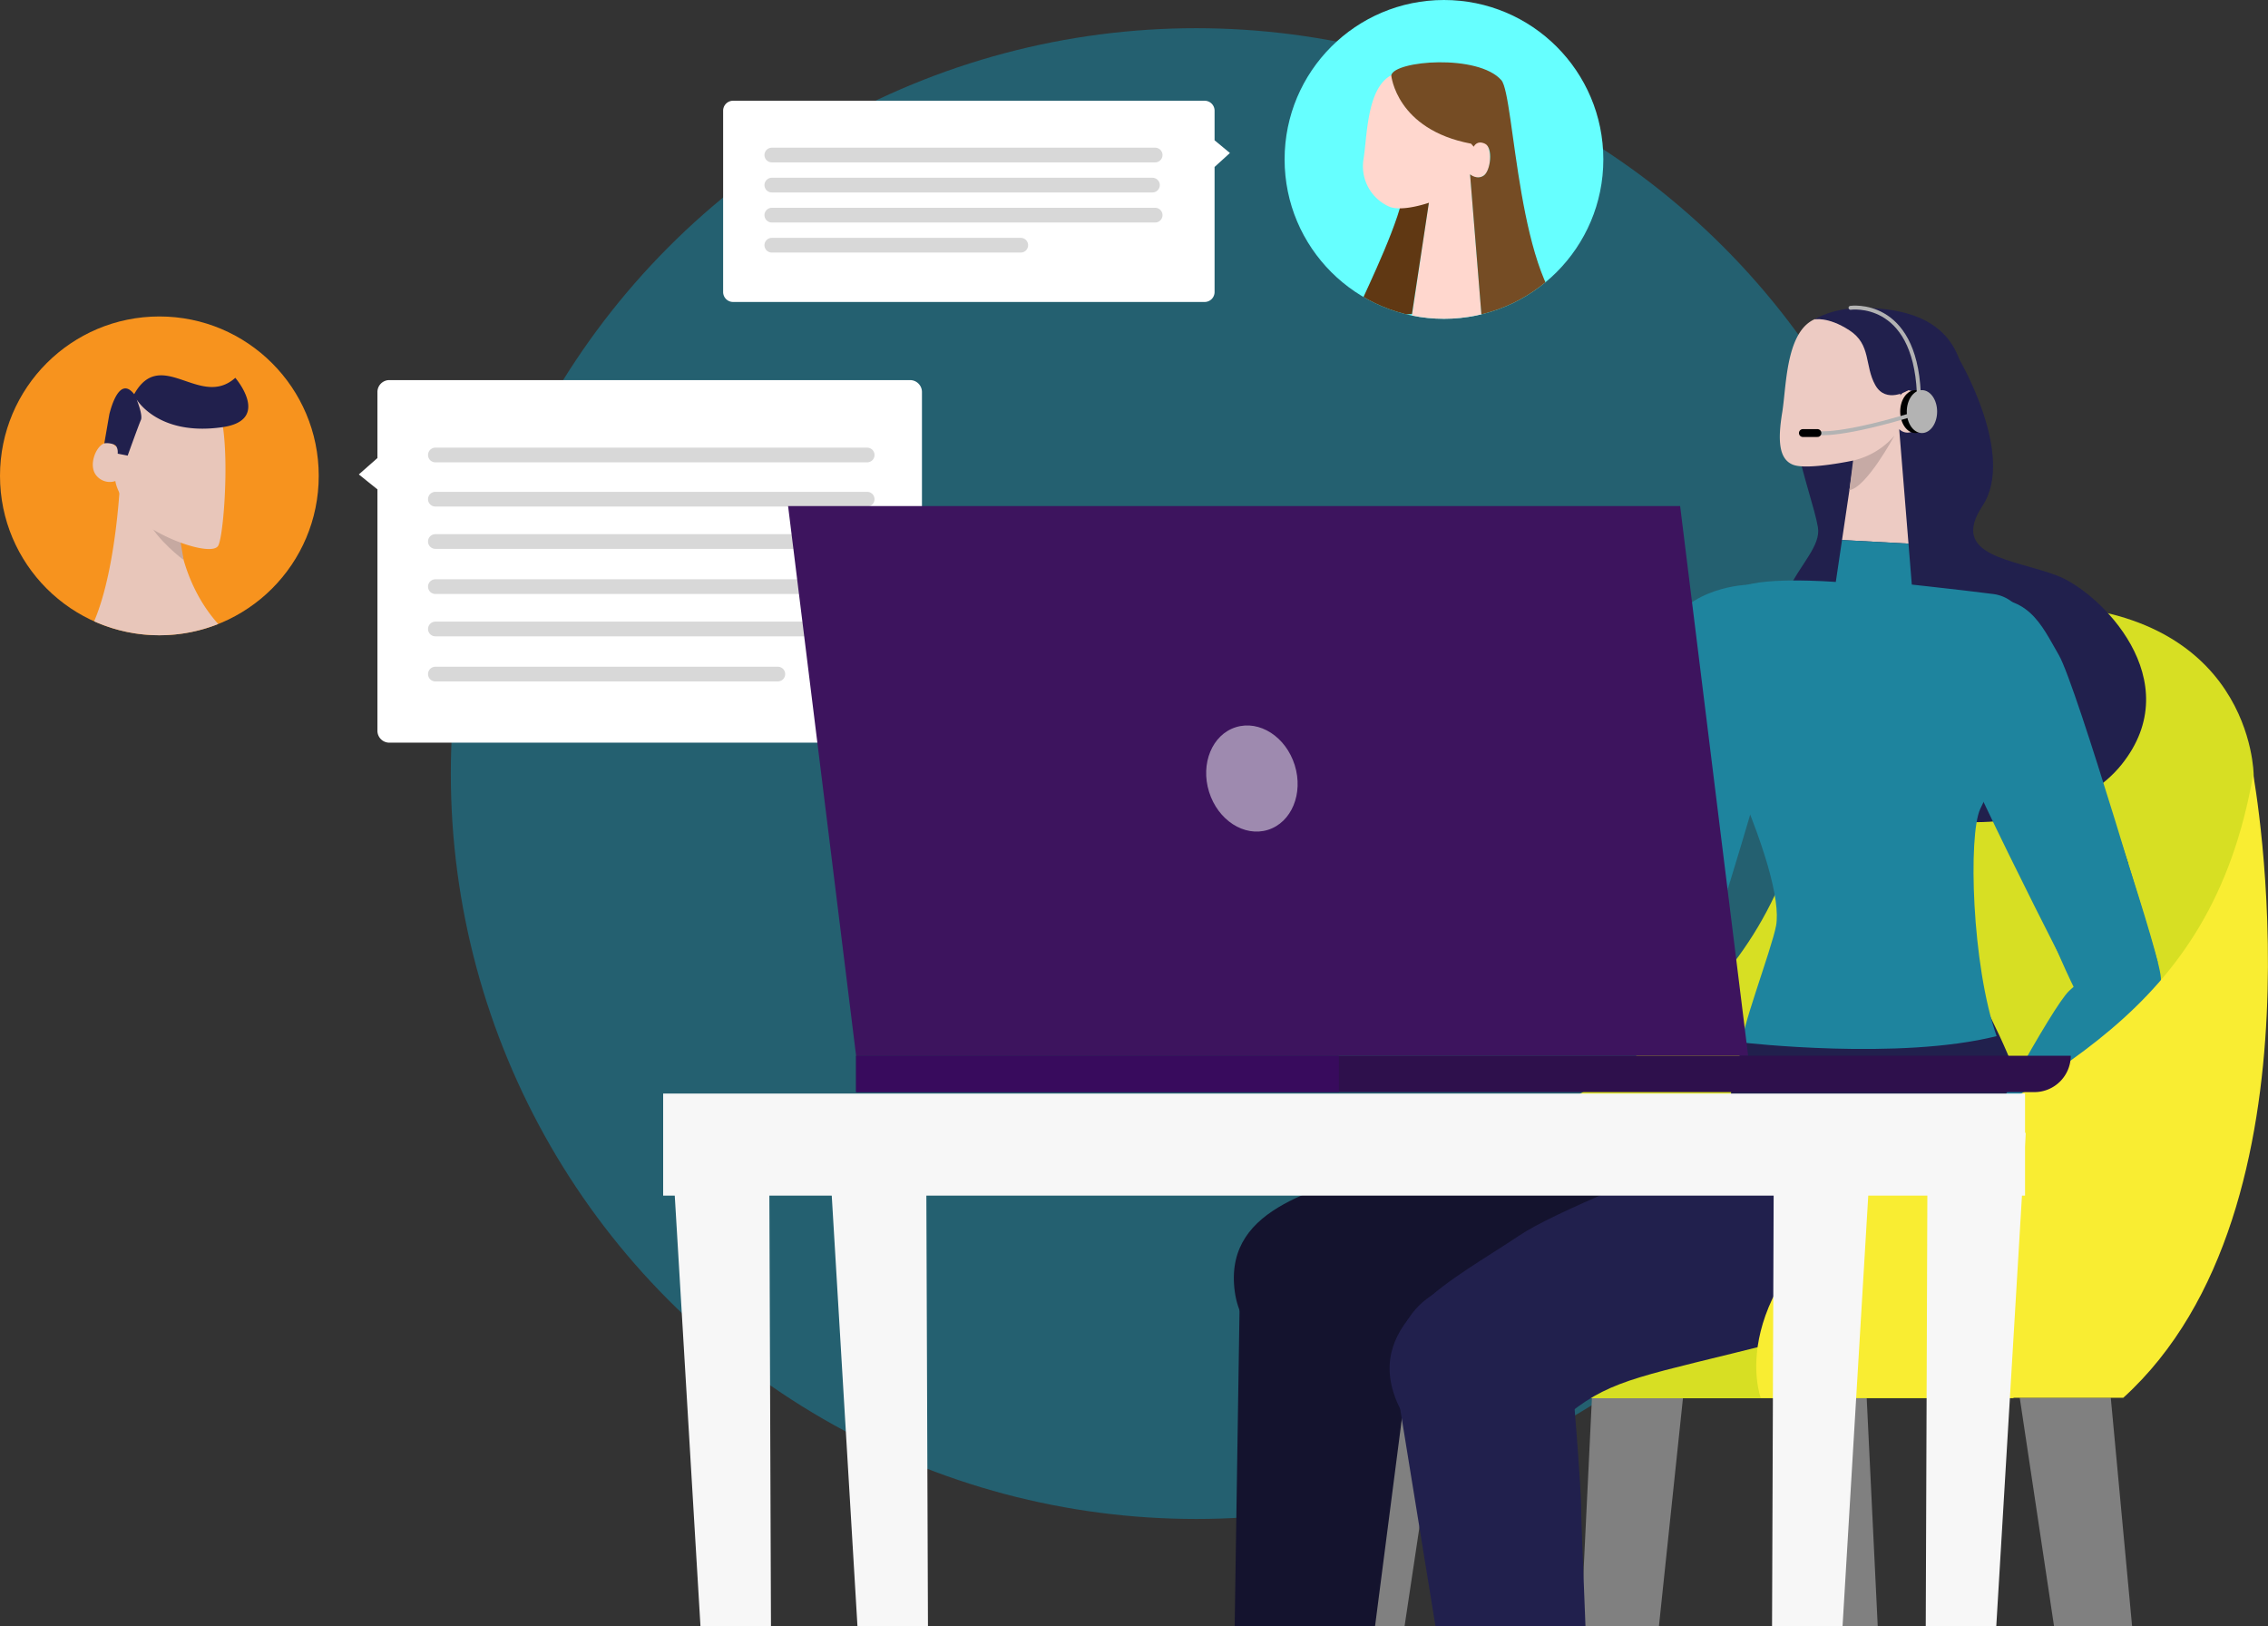 <svg xmlns="http://www.w3.org/2000/svg" xmlns:xlink="http://www.w3.org/1999/xlink" viewBox="0 0 925.03 663.06"><rect x="0" y="0" width="925.03" height="663.06" fill="#333333" stroke="none"/><defs><style>.cls-1{fill:#6ff;}.cls-2{fill:#00c8ff;opacity:0.3;}.cls-27,.cls-3{fill:#fff;}.cls-19,.cls-21,.cls-22,.cls-4{fill:none;}.cls-4{stroke:#d8d8d8;stroke-width:6px;}.cls-21,.cls-22,.cls-4{stroke-linecap:round;stroke-linejoin:round;}.cls-5{fill:#f7931e;}.cls-6{fill:#e8c6ba;}.cls-7{fill:#c6a9a1;}.cls-8{fill:#21204d;}.cls-9{clip-path:url(#clip-path);}.cls-10{fill:#ffd7ce;}.cls-11{fill:#603813;}.cls-12{fill:#754c24;}.cls-13{fill:gray;}.cls-14{fill:#d7df23;}.cls-15{fill:#edcbc3;}.cls-16{fill:#14132e;}.cls-17{fill:#1e849e;}.cls-18{fill:#c6aaa5;}.cls-19{stroke:#65a2e3;stroke-miterlimit:10;stroke-width:0.55px;}.cls-20{fill:#b3b3b3;}.cls-21{stroke:#b3b3b3;stroke-width:1.6px;}.cls-22{stroke:#000;stroke-width:3.21px;}.cls-23{fill:#f9ed32;}.cls-24{fill:#3d145e;}.cls-25{fill:#2e104c;}.cls-26{fill:#380b5d;}.cls-27{opacity:0.5;}.cls-28{fill:#f7f7f7;}</style><clipPath id="clip-path"><circle class="cls-1" cx="588.94" cy="65" r="65"/></clipPath></defs><title>kz-helpdesk-header_1</title><g id="Layer_2" data-name="Layer 2"><g id="header"><circle class="cls-2" cx="487.83" cy="315.46" r="303.96"/><path class="cls-3" d="M371.11,155H158.86a4.85,4.85,0,0,0-4.92,4.78v27l-7.59,6.69,7.59,6.09v98.51a4.85,4.85,0,0,0,4.92,4.78H371.11a4.86,4.86,0,0,0,4.92-4.78V159.79A4.86,4.86,0,0,0,371.11,155Z"/><line class="cls-4" x1="177.57" y1="185.54" x2="353.69" y2="185.54"/><line class="cls-4" x1="177.57" y1="203.56" x2="353.69" y2="203.56"/><line class="cls-4" x1="177.57" y1="220.82" x2="353.69" y2="220.82"/><line class="cls-4" x1="177.57" y1="239.22" x2="353.69" y2="239.22"/><line class="cls-4" x1="177.57" y1="256.49" x2="353.69" y2="256.49"/><line class="cls-4" x1="177.57" y1="274.88" x2="317.25" y2="274.88"/><circle class="cls-5" cx="65" cy="194.05" r="65"/><path class="cls-6" d="M65,259.05a64.88,64.88,0,0,0,24-4.59C72.46,236,72.1,212.13,72.1,212.13l-23-17.78S47.74,231,38.61,252.85l-.23.5A64.81,64.81,0,0,0,65,259.05Z"/><path class="cls-7" d="M71.45,208.36l.77,4.46,2.68,15.54s-11-8.18-14.61-16.23S56,199.3,56,199.3"/><path class="cls-6" d="M47.05,196.16s.54,5.78,8.39,14.32S86.37,227.2,89,222.53s5.62-50.12-1.29-58.31S55.77,155,51.57,165.35s-4.45,16.81-4.45,16.81-1.17-2.56-4.57-1.39-6.57,8.89-3.37,13A7.06,7.06,0,0,0,47.05,196.16Z"/><path class="cls-8" d="M44.6,168.91l-2.05,11.86a8.24,8.24,0,0,1,3.79.43C48.4,181.94,48,185,48,185l4.07.8s4.48-12.49,5.39-14.52-1.73-8.39-1.73-8.39,8.79,15.16,35.12,11.29c19.94-2.94,5.12-20.11,5.12-20.11-14.33,12.83-30.24-13-41.25,6.68C48.76,153.1,45.27,166.25,44.6,168.91Z"/><circle class="cls-1" cx="588.94" cy="65" r="65"/><g class="cls-9"><path class="cls-10" d="M599.58,71.08l4.95,61.08a28.23,28.23,0,0,1-14.69,6.37c-8.5.79-14.63-5.1-14.63-5.1l7.54-50.74S585.76,66.6,599.58,71.08Z"/><path class="cls-11" d="M572.59,77.1c-.78,11.29-14.76,40.08-18.27,47.93-1,5.89,15.59,3.05,21.57,3.05l5-32.89,2.37-15.62Z"/><path class="cls-10" d="M582.75,82.69s-10.58,3.73-16,1.63a18,18,0,0,1-10.61-19.5c1.67-10.22,1.21-32.81,14.63-35.3s27.6-2,28.36,10.5.81,18.57.81,18.57,2.18-3.37,5.34-1.19,3.27,12.12-.13,14.17a4.32,4.32,0,0,1-5.62-.49S594.67,79.74,582.75,82.69Z"/><path class="cls-12" d="M567.44,30.71s2,22.12,32.55,27.88l1.1,1.24s1.21-2.84,4.6-1.21,2.27,11-.49,12.95-5.62-.49-5.62-.49L604.27,129c13.05.07,48.57,8.19,38.09,2-23.57-14-24.5-92-30-98.29C602.87,21.89,568.68,24.71,567.44,30.71Z"/></g><path class="cls-3" d="M299,123.14H491.32a4.06,4.06,0,0,0,4.06-4.06v-51l6.26-5.69-6.26-5.18V45.14a4.06,4.06,0,0,0-4.06-4.06H299a4.06,4.06,0,0,0-4.06,4.06v73.94A4.06,4.06,0,0,0,299,123.14Z"/><line class="cls-4" x1="471.15" y1="63.22" x2="314.79" y2="63.22"/><line class="cls-4" x1="470.04" y1="75.48" x2="314.79" y2="75.48"/><line class="cls-4" x1="471.15" y1="87.73" x2="314.79" y2="87.73"/><line class="cls-4" x1="416.33" y1="99.99" x2="314.79" y2="99.99"/><polygon class="cls-13" points="676.62 663.06 686.43 570 649.29 570 644.79 663.06 676.62 663.06"/><polygon class="cls-13" points="572.88 663.06 586.86 570 549.73 570 541.05 663.06 572.88 663.06"/><polygon class="cls-13" points="869.59 663.06 860.91 570 823.78 570 837.75 663.06 869.59 663.06"/><polygon class="cls-13" points="765.85 663.06 761.35 570 724.21 570 734.02 663.06 765.85 663.06"/><path class="cls-14" d="M586.86,482.28C652,437.62,721.49,416.33,738.94,316c0,0-4-69.47,88-69.47S919.18,316,919.18,316c0,195.45-98.29,254.2-98.29,254.2H538C538,570,521.71,526.94,586.86,482.28Z"/><path class="cls-8" d="M798.89,146.15s23.42,39.43,9.69,60.14S821.45,228,839,234.72s53.95,42.69,26.25,77.13S753.14,344.54,730.7,294.63,744,230,741.46,215s-19.36-53.15-4.32-68.87S786.7,134.92,798.89,146.15Z"/><path class="cls-15" d="M767.36,515.11s-32.21,13.08-98.25,8.7-112.57,4.73-121.41-11.88,13.81-28.8,40.68-36.19,151.57-26.94,168-20.81S792.3,484.56,767.36,515.11Z"/><path class="cls-16" d="M765.68,517.75s-50,26.9-105.87,26-68.51-3.27-89.16,5.63-63.77,9.59-67.2-24.08,35-40.56,66.24-51.11,182.91-26.82,190.39-28S805.22,483.93,765.68,517.75Z"/><path class="cls-16" d="M560.84,663.06,577,538s6.22-21-18.23-35.79-50.88-2.12-53.15,27.88l-2.05,133Z"/><path class="cls-17" d="M684.59,275.66S653.91,388.59,657.21,409s26.49,12.73,33.11-1.43S723,298.33,722.67,291.3s2.63-22.83-11-31.29S686,270.31,684.59,275.66Z"/><path class="cls-8" d="M672.16,324.23l32.46,38.42,11-40.31s8.23-18.17-5.9-30.48-28-2.74-31.84,7.37S672.16,324.23,672.16,324.23Z"/><path class="cls-17" d="M712.78,238.44s-24.61.73-32.64,18.7-21.55,136.94-21.55,136.94l33.64,8.65s35.42-112,36.39-126.47S732.63,247.93,712.78,238.44Z"/><path class="cls-17" d="M678.32,393.18c11.25,9.71,18.78,29.64-4.21,33.26-17.39,2.74-78.41-37.61-112-62.53L580,348.4C617,363.84,671,386.89,678.32,393.18Z"/><path class="cls-15" d="M580,348.4,562.1,363.91c-10.85-8.05-18.85-14.49-21.59-17.35-11.25-11.72-2.7-15.47,4.22-12.65C544.73,333.91,559.86,340,580,348.4Z"/><path class="cls-15" d="M519.92,331.88s-4.69-5.16-10.63-7-25.17-6.58-22.83-9.4,23-.14,35.34,3.31,36.72,19.86,35.16,27.37-23.76-.94-32.2-1.89-28.61-11-26.42-14.24,14.23,4.86,18,4.86S521.09,333,519.92,331.88Z"/><path class="cls-15" d="M756.11,187.75s3.31-17.7,18.5-12.77l3.79,46.7-27.11-1.47Z"/><path class="cls-17" d="M778.4,221.68l1.65,20.46a30.89,30.89,0,0,1-16.14,7c-9.35.87-16.08-5.6-16.08-5.6l3.46-23.33Z"/><path class="cls-18" d="M772.47,178s-11.26,20.87-18.16,21.86L756.15,185s2.26-11.74,9.72-12.06S772.47,178,772.47,178Z"/><path class="cls-15" d="M756.11,187.75s-18.88,4.07-24.79,1.77-6.25-10.18-4.41-21.42S728.25,132,743,129.29s30.35-2.25,31.18,11.54.88,20.42.88,20.42,2.4-3.71,5.87-1.31,3.6,13.33-.13,15.58a4.76,4.76,0,0,1-6.19-.54S769.22,184.51,756.11,187.75Z"/><path class="cls-8" d="M778.36,159.1s-9.1,5.83-13.52-2.1-1.58-16.48-10.53-22.3-14.46-4.4-14.46-4.4,8.14-5.21,21.48-4.75S793,128.8,799.28,147,778.36,159.1,778.36,159.1Z"/><path class="cls-8" d="M793.11,382.23s30.51,45.19,36.62,82.51S760,522.55,729.22,496.35c-35.37-30.16-22.62-53.21-16.21-78.43,5.87-23.11,16.58-35.69,16.58-35.69Z"/><path class="cls-19" d="M807.68,406.77s-11.19,4.77-21.44-3.17-10.59-13.89-10.59-13.89"/><line class="cls-19" x1="797.87" y1="389.71" x2="723.06" y2="389.71"/><path class="cls-15" d="M821.33,491.65s-27.67,21-92.57,34.06-107.42,33.95-120.3,20.22,5.82-31.4,29.83-45.55S777.56,434.8,795,436.44,837.43,455.65,821.33,491.65Z"/><path class="cls-8" d="M820.4,494.64s-41.21,39-95.42,52.71-67,14.73-84.6,28.72-59,25.91-71.15-5.7,23.17-48.29,50.59-66.64S793.1,433.35,800,430.24,849.74,451.67,820.4,494.64Z"/><path class="cls-8" d="M585.46,663.06h61.19c-1-25.57-1.78-44.55-1.75-47.26.12-9.34-4-57.33-4-57.33s2.45-21.76-24.21-32.05-50.46,6.82-47.45,36.75Z"/><path class="cls-17" d="M748.75,237.32s-33.5-2.68-40.65,3.19-17.39,39.12-2.78,71.51,20.9,55.27,19.08,65.42c-1.65,9.27-15.89,46.65-13.37,47.72,0,0,63.5,7.35,103.31-2.64-10.21-29.14-11.59-82.12-6.68-92.65s20.58-40.19,21.94-56.35-4.92-29.71-16.53-31.27-45.36-5.18-45.36-5.18Z"/><ellipse cx="781.21" cy="167.84" rx="6.19" ry="8.75"/><ellipse class="cls-20" cx="783.89" cy="167.84" rx="6.19" ry="8.75"/><path class="cls-21" d="M754.75,125.52s26.13-3.76,27.86,34.69"/><path class="cls-21" d="M741.26,176.59s9.42,1.73,42.63-8.75"/><line class="cls-22" x1="741.26" y1="176.59" x2="735.33" y2="176.59"/><path class="cls-17" d="M802.85,291.18S840.4,402,854.51,417.07s29.08-4.23,26.67-19.68-33.84-108.83-38-114.49-10.56-20.41-26.6-19.82S801.05,285.94,802.85,291.18Z"/><path class="cls-8" d="M819.64,338.42,868,352.19l-13.34-39.61s-3.32-19.68-21.91-22S808,303.91,810.45,314.47,819.64,338.42,819.64,338.42Z"/><path class="cls-17" d="M805.46,244.56s-20,14.34-16.65,33.73S847.35,404,847.35,404l32.75-11.59S847,279.64,839.71,267.1,827.22,241.36,805.46,244.56Z"/><path class="cls-17" d="M843.87,404.11c10.72-10.3,31.26-15.95,32.73,7.28C877.71,429,831.86,486,803.92,517.11l-13.78-19.23C809,462.41,836.93,410.78,843.87,404.11Z"/><path class="cls-15" d="M790.14,497.88l13.78,19.23c-9,10-16.17,17.41-19.28,19.88-12.72,10.11-15.66,1.25-12.2-5.38C772.44,531.61,780,517.11,790.14,497.88Z"/><path class="cls-15" d="M757.13,546.32s-3.53,6-9,9.07-23.3,11.58-20.42,13.85,22.52-4.55,33.91-10.45,31.88-26.95,28.82-34-23.06,5.78-31.13,8.43-25.77,16.57-23,19.34,12.93-7.66,16.61-8.43S758,545,757.13,546.32Z"/><path class="cls-23" d="M718.13,570S701.8,526.94,767,482.12,901.57,416.17,919,315.8c0,0,32.34,176.72-53,254.2Z"/><polygon class="cls-24" points="349.17 430.51 713 430.51 685.26 206.36 321.43 206.36 349.17 430.51"/><path class="cls-25" d="M349.16,445.35H829.74a14.84,14.84,0,0,0,14.84-14.84H349.16Z"/><rect class="cls-26" x="349.16" y="430.51" width="196.9" height="14.84" transform="translate(895.23 875.86) rotate(180)"/><ellipse class="cls-27" cx="510.6" cy="317.47" rx="18.3" ry="21.93" transform="translate(-71.41 166.61) rotate(-17.34)"/><rect class="cls-28" x="270.48" y="445.94" width="555.46" height="41.62"/><polygon class="cls-28" points="314.45 663.06 313.7 461.95 273.68 461.95 285.69 663.06 314.45 663.06"/><polygon class="cls-28" points="378.48 663.06 377.73 461.95 337.71 461.95 349.72 663.06 378.48 663.06"/><polygon class="cls-28" points="751.51 663.06 763.52 461.95 723.5 461.95 722.75 663.06 751.51 663.06"/><polygon class="cls-28" points="814.21 663.06 826.21 461.95 786.19 461.95 785.44 663.06 814.21 663.06"/></g></g></svg>